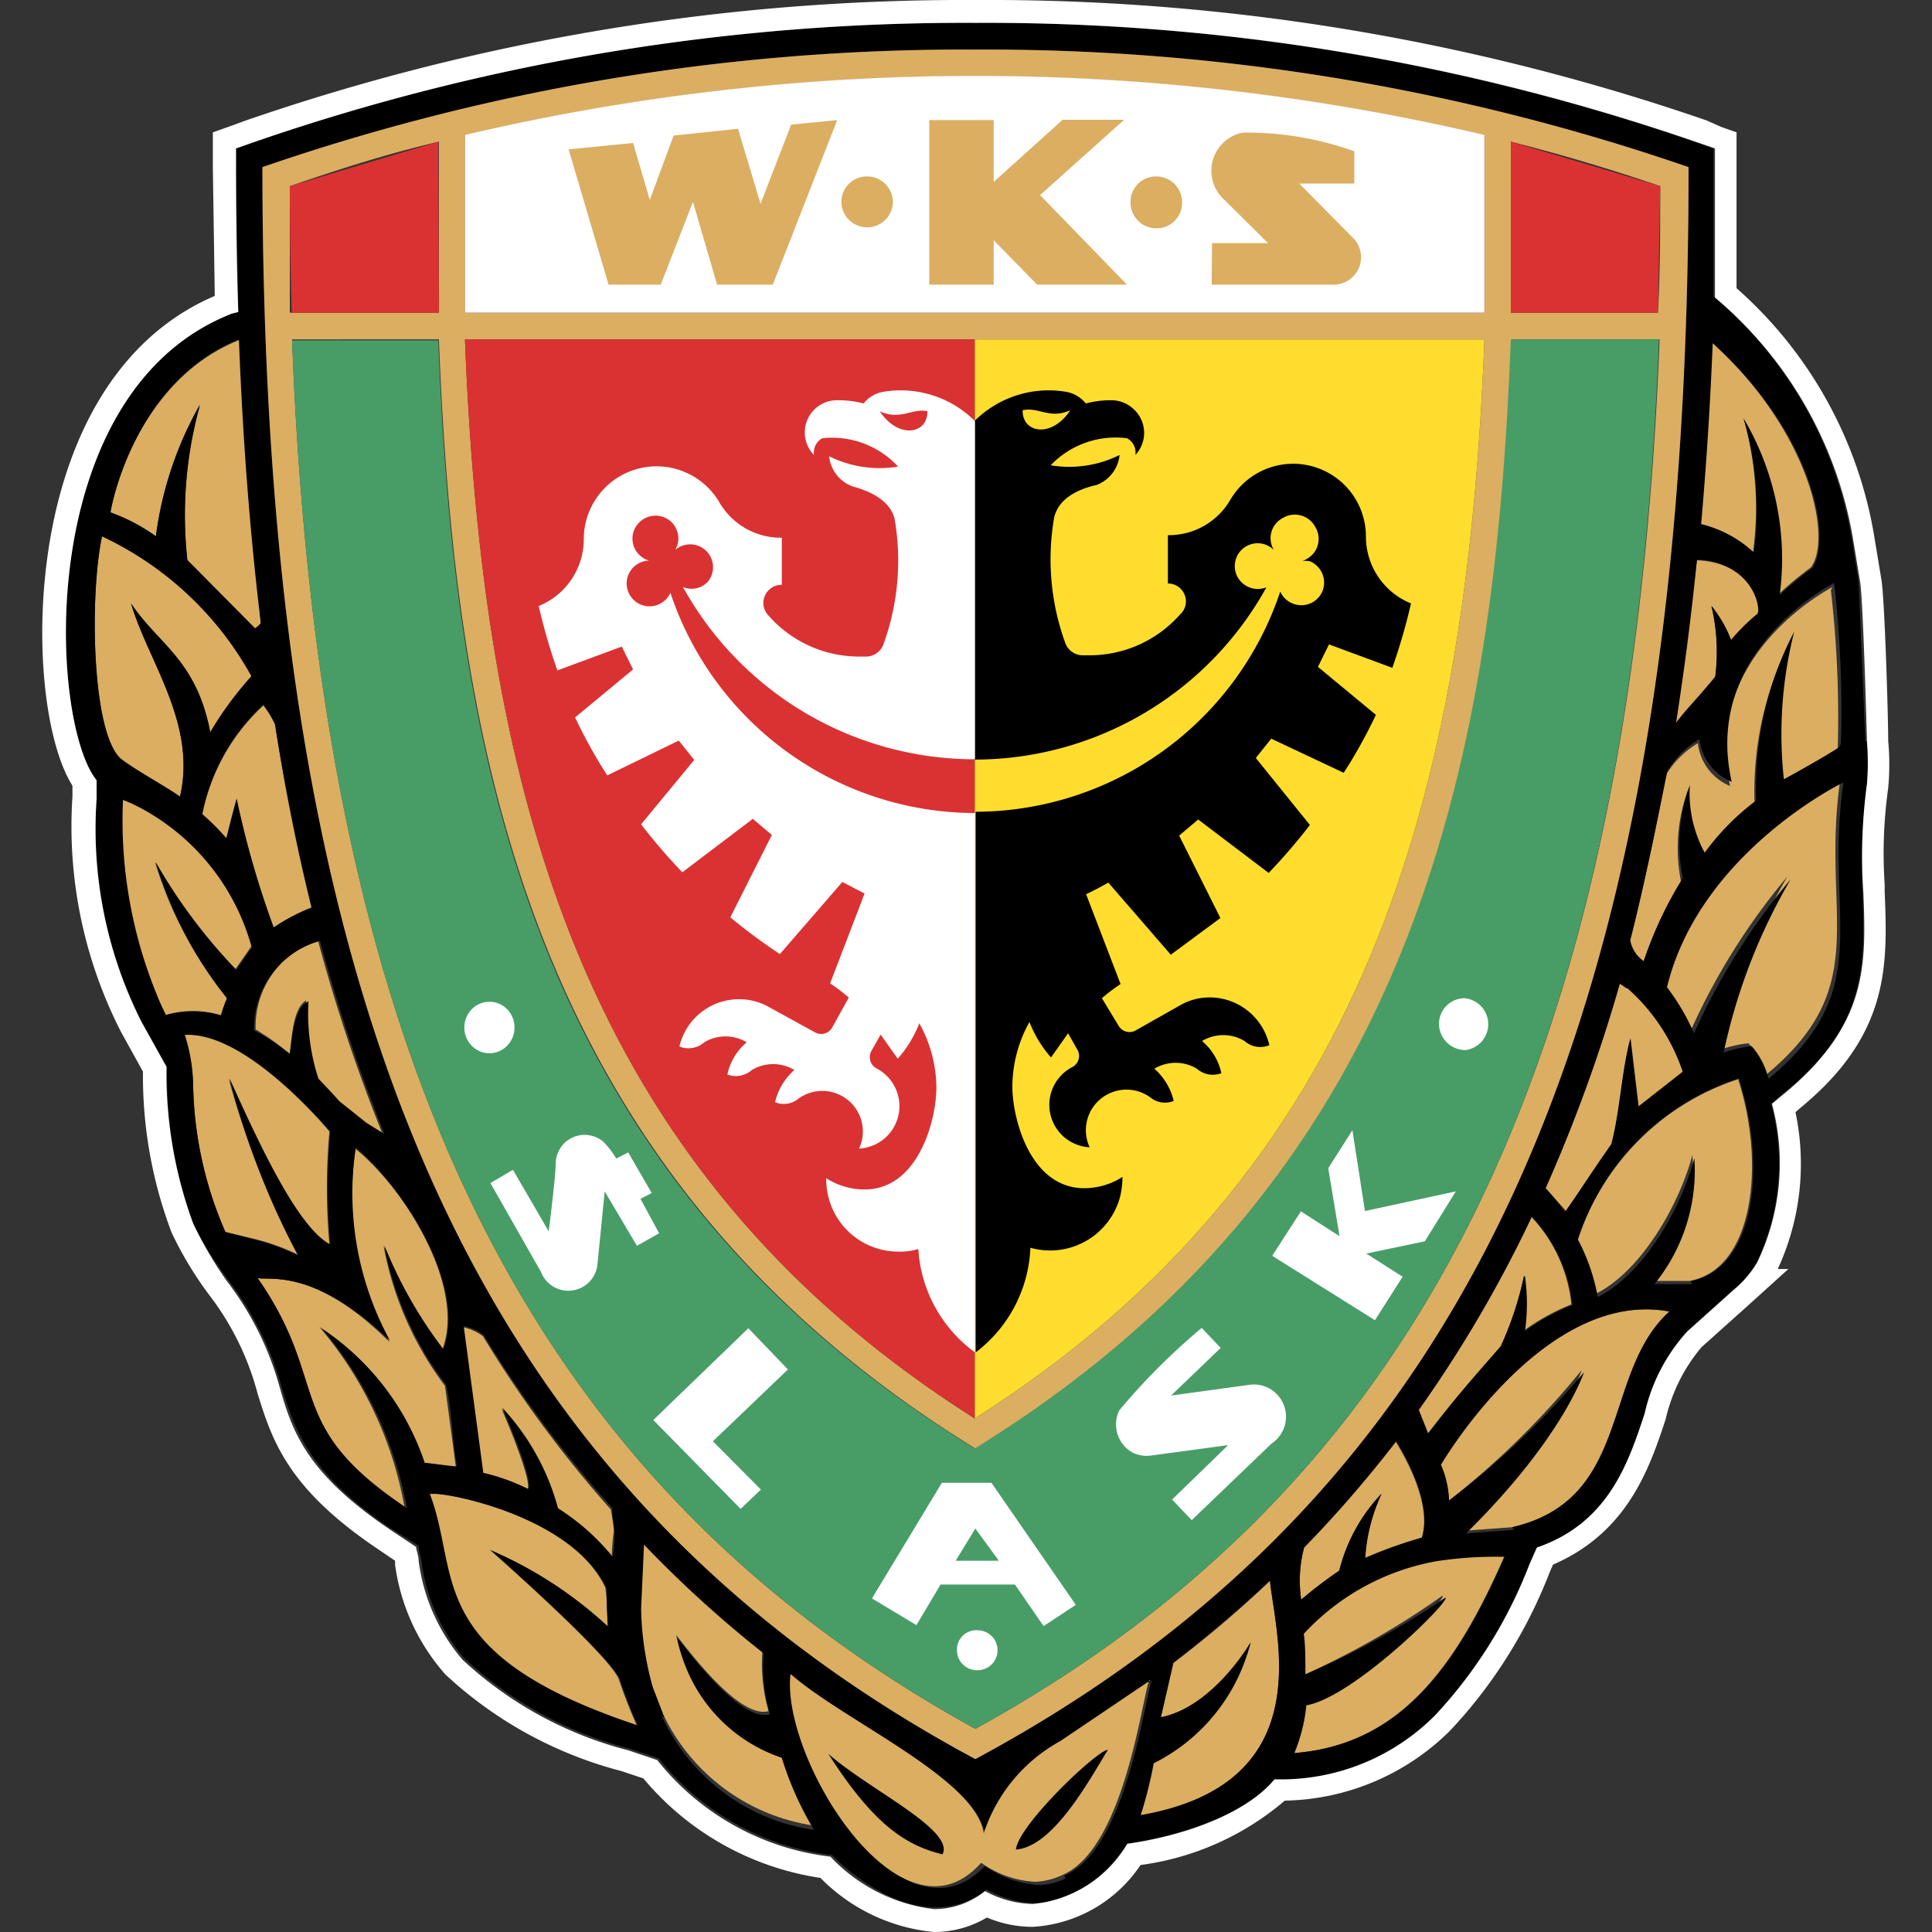 <?xml version="1.0" encoding="iso-8859-1"?>
<svg xmlns="http://www.w3.org/2000/svg" width="60" height="60" xmlns:v="https://vecta.io/nano"><rect width="100%" height="100%" fill="#333333" stroke="none"/><style><![CDATA[.H{fill-rule:evenodd}.I{fill:#dbae62}]]></style><path d="M45.45 47.54l1.5-.11c3.75-.86 2.78-4.79 4.89-6.7-3.9-.73-7.09 4.74-7.1 4.76A3 3 0 0 1 45 46.6a25.84 25.84 0 0 0 4.12-4.05s-.61 2-3.66 5zM5.59 24.74c.53-2.27-1-4.21-1.52-6 .83 1.26 2 1.76 2.46 4A10.74 10.74 0 0 1 7.81 21a10.3 10.3 0 0 0-4.64-4.36c-.39 1.8-.33 6.13.59 6.92.42.34 1.43.89 1.83 1.18zm-1.82.09a14.27 14.27 0 0 0 1.05 6.06 6.62 6.62 0 0 0 .3.66 3 3 0 0 1 1.74 0 4.76 4.76 0 0 1 .19-.55 12.54 12.54 0 0 1-2.24-4.24 16.93 16.93 0 0 0 2.5 3.34l.48-.69c.21-.33-.86-3.47-4.02-4.58zm8.79 21.96a11.87 11.87 0 0 0-2.64-5.58 8.07 8.07 0 0 1 3.24 4.26c.15 0 .87.11 1 .11l-.34-2.54a10.27 10.27 0 0 1-1.91-4.36 13.66 13.66 0 0 0 1.83 3.22c.72-1.91-1.13-4.95-2.7-6.22a9.55 9.55 0 0 0 1.06 6c-2.33-2.31-3.7-1.9-4.1-1.99 2.3 3.31.74 4.55 4.56 7.1zm.74-.44c1 2.52-.25 5 6.47 7.22a15.38 15.38 0 0 1-.56-1.44c-.37-.81-4-4-4-4a12.7 12.7 0 0 1 3.65 2.38c0-.45 0-.75-.06-1.2-1.05-2.26-5.08-3-5.46-2.93zM5.71 32.14A5.36 5.36 0 0 1 6 33.78a11.88 11.88 0 0 0 1 4.48l1 .24a6.86 6.86 0 0 1 1.33.5 24.53 24.53 0 0 1-2.23-5.51c.94 2.09 2.12 4.64 3.13 5.16a19.56 19.56 0 0 1 0-3.51s-2.59-3.14-4.52-3zm41.01 16.17a11.89 11.89 0 0 0-2.15.14 7.37 7.37 0 0 0-4.09 2.25l.05 1.15V52a25.67 25.67 0 0 0 4.26-2.44c.26 0-2.83 3.09-4.31 3.34a5.21 5.21 0 0 1-.4 1.55c3.28-.21 5.07-2.53 6.63-6.1zm10.43-24.09c-.12.05-4.47 2.23-5.48 6.36a6.87 6.87 0 0 1 .84 1.42 20.51 20.51 0 0 1 3-4.78 18 18 0 0 0-2.08 5.38 3.67 3.67 0 0 1 .87-.2 2.4 2.4 0 0 1 .52 1c3.41-2.8 1.72-4.97 2.33-9.18zM54 33.51a7.77 7.77 0 0 0-5 5 6.09 6.09 0 0 1 .56 1.67c1.4-.7 2.58-2.74 3-4.31a5.59 5.59 0 0 1-1.24 3.91h1.16c2-.38 2.35-3.67 1.49-6.29zM36.44 51.65l-.39 1.7c1.64-.29 2.79-2.33 2.79-2.33a5.74 5.74 0 0 1-3.09 3.64 13.21 13.21 0 0 1-.45 1.75c5.75-.93 4.31-5.58 4.14-7.31a36.69 36.69 0 0 1-3 2.55zm4.06-3.59a4 4 0 0 0-.09 1.62 13.11 13.11 0 0 1 1.18-.9 5.3 5.3 0 0 1 1.31-2.37 5.52 5.52 0 0 0-.51 2 13.65 13.65 0 0 1 1.76-.63c.34-1.07-.54-2.57-.8-3a39 39 0 0 1-2.85 3.28zm7.07-10.28a39.16 39.16 0 0 1-3.51 6l.29.73 2.26-2.71a10.51 10.51 0 0 0 .72-2.18 6.06 6.06 0 0 1 0 1.7 6.7 6.7 0 0 1 1.47-.81 4.64 4.64 0 0 0-1.26-2.74zm2.95-7.08l-.24-.16A47.82 47.82 0 0 1 48 36.9h0l.63.7.56-.82.86-1.26c.27-1 .32-2.24.59-3.28l.25 2.11c.13-.09 1.38-1.08 1.38-1.08a6 6 0 0 0-1.71-2.59zm6.39-12.47c-.1.06-4.1 2.13-3.18 6.18a1.63 1.63 0 0 1-1-1.33 2.87 2.87 0 0 0-1 1q-.49 2.74-1.15 5.25a1 1 0 0 0 .42.65 11.9 11.9 0 0 1 1.21-2.58 5.3 5.3 0 0 1 .22-2.89 3.87 3.87 0 0 0 .46 2.1 7.69 7.69 0 0 1 1.6-1.62 10.47 10.47 0 0 1 1.18-5.24 12.92 12.92 0 0 0-.32 4.58l1.72-1a34.33 34.33 0 0 0-.21-5zm-4.21-.83l-.65 5.06 1.22-1.45a6.16 6.16 0 0 0-.12-2.18 4 4 0 0 1 .61 1.06 6.28 6.28 0 0 1 .82-.81c.16-.18-.17-1.62-1.88-1.68zm.46-6.74q-.12 2.91-.36 5.61h0a3.64 3.64 0 0 1 1.64.88 10.17 10.17 0 0 0-.29-4.15 8.54 8.54 0 0 1 1.09 5.45h0a11.39 11.39 0 0 1 1-.83c.66-.9 0-4.18-3.08-7zM21 50.79c0-.07 1.87 2.64 2.87 2.35a5.23 5.23 0 0 1-.19-1.89 37 37 0 0 1-3.71-3.37l-.09 2a9.76 9.76 0 0 0 .37 2.46l.35.91h0a6.18 6.18 0 0 0 4.64 3.44 10 10 0 0 1-1-2.24A4.88 4.88 0 0 1 21 50.79zm-6-9.29a1.52 1.52 0 0 0-.62-.28l.61 4.56a6.24 6.24 0 0 1 1.39.5c.18-.28-.8-2.52-.8-2.52a7.39 7.39 0 0 1 1.73 3.12A7.1 7.1 0 0 1 19 48.39q0-.39.06-.81c0-.23-.05-.46-.09-.7A36.66 36.66 0 0 1 15 41.5zM9.94 29.19a2.8 2.8 0 0 0-2 2.78 7.79 7.79 0 0 1 1.06.76c.07-.71.14-1.45.51-1.66a6.53 6.53 0 0 0 .31 2.4l.65.7.84.67.56.35a52.54 52.54 0 0 1-2-6zm-1.4-6.7a3.5 3.5 0 0 0-.36-.58 6.26 6.26 0 0 0-1.9 3.4 7.59 7.59 0 0 1 .75.75l.32-1.23a28.63 28.63 0 0 0 1.15 4 6.16 6.16 0 0 1 1.18-.62Q9 25.48 8.54 22.49zM7.43 10.56h0c-3.25 1.3-4 5.19-4 5.39a5.77 5.77 0 0 1 1.41.74 11.18 11.18 0 0 1 1.37-4.09 12.75 12.75 0 0 0-.39 4.83l2.1 2.12a.69.69 0 0 0 .18-.16l-.67-8.83z" class="I"/><path d="M31.55 57.44c1.18-.08 2.33-2.25 2.86-3.1-.34.01-2.79 2.34-2.86 3.1zm-5.83-2.98c1.41 2.21 2.41 2.85 3.55 3.13.4-.76-2.33-2.04-3.55-3.13zM57.93 23l-.21-4.95-.21-1.28a12.52 12.52 0 0 0-4.3-7.57v-4-.59l-.55-.19A67.55 67.55 0 0 0 30.29.71 67.59 67.59 0 0 0 7.87 4.42l-.54.19v.58l.07 4.5h0l-.2.05C1 12.17 1.53 22.43 3 24.23v.58a13.29 13.29 0 0 0 1.41 6.93l.78 1.4A13.49 13.49 0 0 0 6 38a11.9 11.9 0 0 0 1.11 1.78 9.65 9.65 0 0 1 1.63 3.27c.43 1.39.85 2.69 3.4 4.42L13 48c0 .14.05.28.08.42a5.88 5.88 0 0 0 1.33 3.07 11.9 11.9 0 0 0 5.16 2.82l.89.3a8.08 8.08 0 0 0 5.38 3s2.6 2.78 4.8 1.07c2.67 1.47 4.36-1.42 4.36-1.42 1.91-.28 3.75-1 4.57-2h.32a6.74 6.74 0 0 0 4.68-2 14.46 14.46 0 0 0 2.92-4.68l.23-.52c2.22-.76 2.84-2.62 3.35-4.17a5.6 5.6 0 0 1 1.32-2.54l1.43-1.29h0a3.29 3.29 0 0 0 .73-.85 7.11 7.11 0 0 0 .45-4.93l.54-.45c2.45-2.06 2.38-3.93 2.3-6.1a16.7 16.7 0 0 1 .16-3.39 8.09 8.09 0 0 0 0-1.3zm-.81.2c-.23.17-1.38.82-1.72 1a12.92 12.92 0 0 1 .32-4.58 10.47 10.47 0 0 0-1.18 5.24 7.69 7.69 0 0 0-1.6 1.62 3.87 3.87 0 0 1-.46-2.1 5.3 5.3 0 0 0-.22 2.89 11.9 11.9 0 0 0-1.21 2.58 1 1 0 0 1-.42-.65c.5-1.92 1.2-5.52 1.15-5.25a2.87 2.87 0 0 1 1-1 1.63 1.63 0 0 0 1 1.33c-.92-4.05 3.08-6.12 3.18-6.18a34.33 34.33 0 0 1 .21 5zm-9.79 16.43a10.51 10.51 0 0 1-.72 2.18c-.78.88-1.5 1.7-2.26 2.71l-.29-.73h0a39.74 39.74 0 0 0 3.51-6 4.64 4.64 0 0 1 1.26 2.74 6.7 6.7 0 0 0-1.47.81 6.06 6.06 0 0 0 0-1.7zm-5.74 9.15a13.11 13.11 0 0 0-1.18.9 4 4 0 0 1 .09-1.62h0a36.11 36.11 0 0 0 2.86-3.31h0c.26.41 1.14 1.91.8 3a13.65 13.65 0 0 0-1.76.63 5.52 5.52 0 0 1 .51-2 5.3 5.3 0 0 0-1.31 2.37zm7-11.16a9.35 9.35 0 0 0-.59-.72 48.34 48.34 0 0 0 2.31-6.36h0l.24.16a6 6 0 0 1 1.71 2.59l-1.38 1.08-.25-2.11c-.27 1-.32 2.24-.59 3.28-.3.42-.59.85-.86 1.26a17.45 17.45 0 0 1-.56.82zM53.27 21c-.06.16-.9 1-1.22 1.45h0a89.63 89.63 0 0 0 .65-5.07c1.71.06 2 1.5 1.88 1.68a6.28 6.28 0 0 0-.82.81 4 4 0 0 0-.61-1.06 6.16 6.16 0 0 1 .12 2.19zm3-3.35a11.39 11.39 0 0 0-1 .83h0A8.54 8.54 0 0 0 54.15 13a10.17 10.17 0 0 1 .32 4.16 3.64 3.64 0 0 0-1.64-.88h0c.16-1.81.28-3.68.36-5.62 3.13 2.82 3.74 6.1 3.08 7zM30.29 1.54a66.92 66.92 0 0 1 22.15 3.65c0 26.13-6.53 41.05-22.15 49.44C14.68 46.24 8.15 31.32 8.15 5.19a66.77 66.77 0 0 1 22.14-3.65zm-11.2 46q0 .42-.06.81a7.1 7.1 0 0 0-1.7-1.51 7.39 7.39 0 0 0-1.73-3.12s1 2.24.8 2.52a6.24 6.24 0 0 0-1.39-.5l-.61-4.56a1.52 1.52 0 0 1 .62.28 36.66 36.66 0 0 0 4 5.38h0c-.02.28.05.51.07.74zM9 32.73A7.79 7.79 0 0 0 7.89 32a2.8 2.8 0 0 1 2.05-2.78h0a53.36 53.36 0 0 0 2 6h0l-.56-.35-.84-.67c-.22-.25-.44-.48-.65-.7a6.53 6.53 0 0 1-.31-2.4c-.41.18-.48.9-.58 1.63zm-.46-10.24q.48 3 1.14 5.69a6.16 6.16 0 0 0-1.18.62 28.63 28.63 0 0 1-1.15-4c-.12.42-.22.83-.32 1.23a7.59 7.59 0 0 0-.75-.75 6.26 6.26 0 0 1 1.9-3.4 3.5 3.5 0 0 1 .36.61zM7.42 10.54h0c.12 3.11.34 6 .68 8.81a.69.69 0 0 1-.18.16l-2.1-2.12a12.75 12.75 0 0 1 .39-4.83 11.18 11.18 0 0 0-1.37 4.09 5.77 5.77 0 0 0-1.41-.74c.03-.18.74-4.07 3.99-5.37zm-4.25 6.12A10.3 10.3 0 0 1 7.81 21a10.74 10.74 0 0 0-1.28 1.74c-.42-2.25-1.63-2.75-2.46-4 .52 1.78 2.05 3.72 1.52 6-.4-.29-1.41-.84-1.83-1.16-.92-.79-.98-5.12-.59-6.92zm2 14.89a6.62 6.62 0 0 1-.3-.66 14.27 14.27 0 0 1-1.05-6.06 7 7 0 0 1 4 4.6l-.48.69a16.93 16.93 0 0 1-2.5-3.34A12.54 12.54 0 0 0 7.05 31a4.76 4.76 0 0 0-.19.53 3 3 0 0 0-1.74 0zM7 38.26a11.88 11.88 0 0 1-1-4.48 5.36 5.36 0 0 0-.26-1.64c1.93-.13 4.5 3 4.52 3a19.56 19.56 0 0 0 0 3.51c-1-.52-2.19-3.07-3.13-5.16A24.53 24.53 0 0 0 9.26 39a6.86 6.86 0 0 0-1.33-.5zm3 3a11.87 11.87 0 0 1 2.64 5.58C8.74 44.24 10.3 43 8 39.69c.38.09 1.75-.32 4.11 1.94a9.55 9.55 0 0 1-1.06-6C12.64 37 14.49 40 13.77 41.9a13.66 13.66 0 0 1-1.83-3.22A10.27 10.27 0 0 0 13.85 43c.18.74.21 1.82.34 2.54-.16 0-.88-.11-1-.11a8.07 8.07 0 0 0-3.27-4.22zm3.38 5.14c.38-.09 4.41.67 5.46 2.93 0 .45 0 .75.06 1.2a12.7 12.7 0 0 0-3.65-2.38s3.67 3.22 4 4a15.38 15.38 0 0 0 .56 1.44c-6.72-2.24-5.49-4.7-6.47-7.22zm7.25 6.94h0l-.35-.91a9.76 9.76 0 0 1-.37-2.46l.09-2a36.12 36.12 0 0 0 3.72 3.38h0a5.23 5.23 0 0 0 .19 1.89c-1 .29-2.86-2.42-2.87-2.35a4.88 4.88 0 0 0 3.24 3.7 10 10 0 0 0 1 2.24 6.18 6.18 0 0 1-4.73-3.54zm12.46 5a2.15 2.15 0 0 1-.82.2 3.16 3.16 0 0 1-1.68-.59c-2.59 2.72-6.31-3.37-6-5.95 1.6 1.44 5.73 3.25 6 4.95a5.05 5.05 0 0 1 2.38-2.87h0c1-.6 1.91-1.23 2.8-1.89-.25.7-.8 5.27-2.72 6.06zm2.29-1.83a13.21 13.21 0 0 0 .45-1.75A5.74 5.74 0 0 0 38.84 51s-1.15 2-2.79 2.33l.39-1.7a36.69 36.69 0 0 0 3-2.55c.17 1.73 1.61 6.38-4.14 7.31zm4.79-2a5.21 5.21 0 0 0 .4-1.55c1.48-.25 4.57-3.34 4.31-3.34A25.67 25.67 0 0 1 40.54 52v-.11c0-.33 0-.83-.05-1.15a7.37 7.37 0 0 1 4.09-2.25 11.89 11.89 0 0 1 2.15-.14c-1.56 3.57-3.35 5.89-6.63 6.1zm6.86-7l-1.5.11c3-2.95 3.66-5 3.66-5A25.84 25.84 0 0 1 45 46.6a3 3 0 0 0-.25-1.11s3.2-5.49 7.1-4.76c-2.11 1.91-1.14 5.84-4.89 6.7zm5.51-7.63h-1.16a5.59 5.59 0 0 0 1.24-3.91c-.41 1.57-1.59 3.61-3 4.31a6.09 6.09 0 0 0-.62-1.79 7.77 7.77 0 0 1 5-5c.86 2.62.56 5.91-1.49 6.29zm2.38-6.39a2.4 2.4 0 0 0-.52-1 3.67 3.67 0 0 0-.87.2 18 18 0 0 1 2.08-5.38 20.51 20.51 0 0 0-3 4.78 6.87 6.87 0 0 0-.84-1.43c1-4.13 5.36-6.31 5.48-6.36-.61 4.21 1.08 6.38-2.31 9.19z"/><path d="M35.73 52.18l-2.8 1.89h0a5.05 5.05 0 0 0-2.38 2.87c-.23-1.7-4.36-3.51-6-4.95-.31 2.59 3.43 8.68 5.92 5.86a3.16 3.16 0 0 0 1.68.59 2.15 2.15 0 0 0 .82-.2c1.92-.79 2.47-5.36 2.72-6.06zm-6.46 5.41c-1.14-.28-2.14-.92-3.55-3.13 1.22 1.09 3.95 2.37 3.55 3.13zm2.28-.15c.07-.76 2.52-3.09 2.86-3.1-.53.85-1.68 3.02-2.86 3.1zm-1.26-2.81c15.62-8.39 22.15-23.31 22.15-49.44a66.92 66.92 0 0 0-22.15-3.65A66.77 66.77 0 0 0 8.15 5.19c0 26.13 6.53 41.05 22.14 49.44zM46.92 4.4c1.59.4 3.15.87 4.64 1.38 0 1.33 0 2.64-.07 3.93h-4.57zm-32.48-.2a69.24 69.24 0 0 1 31.66 0v5.51H14.44zm15.83 6.34H46.1c-.55 14.23-3.68 25.81-15.83 33.51C18.11 36.35 15 24.77 14.44 10.54zM9 5.78c1.49-.51 3-1 4.63-1.38v5.31H9q0-1.93 0-3.93zm4.63 4.76h0 0c.49 12.72 2.79 25.67 16.22 34.17l.44.28.44-.28c13.42-8.5 15.72-21.45 16.21-34.17h0 4.6C50.66 33 44.17 46.06 30.29 53.69 16.42 46.06 9.93 33 9.07 10.54z" class="I"/><path d="M13.61 4.4L9 5.78q0 2 .06 3.93h4.57zm33.31 0v5.31h4.57l.07-3.93-4.64-1.38z" fill="#da3232" class="H"/><path d="M46.1 10.54H30.27v33.51c12.15-7.7 15.28-19.28 15.83-33.51z" fill="#ffdd2e" class="H"/><path d="M30.27,44.05V10.54H14.44C15,24.77,18.11,36.35,30.27,44.05Z" fill="#da3232" class="H"/><path d="M46.92,10.54h0v0c-.49,12.72-2.79,25.67-16.21,34.17l-.44.28-.44-.28C16.4,36.24,14.1,23.29,13.61,10.57v0H9.07C9.93,33,16.42,46.06,30.29,53.69,44.17,46.06,50.66,33,51.52,10.54Z" fill="#489d67" class="H"/><path d="M46.1,4.19a69.24,69.24,0,0,0-31.66,0V9.71H46.1Z" fill="#fff" class="H"/><path d="M37.63 8.84h3.79A.85.85 0 0 0 42 7.37L40.35 5.7h1.71v-1a9.81 9.81 0 0 0-3.48-.58 1.21 1.21 0 0 0-.54 2.1l1.34 1.33h-1.74zM24.57 3.87l-.95 2.46-.7-2.33-2 .21-.74 2-.52-1.77-2 .2h0l1.24 4.2h1.62l1-2.57.75 2.57H24l2-5.11zM35 8.84l-2.7-2.78 2.61-2.34H33l-2.14 1.93V3.73h-2v5.11h2V7.46l1.35 1.38zm.89-3.36a.8.8 0 0 1 .82.78.79.79 0 0 1-.77.83.8.8 0 0 1-.83-.78h0a.79.79 0 0 1 .78-.83zm-8.98 0a.8.8 0 0 1 .82.78.8.8 0 1 1-1.6 0h0a.79.79 0 0 1 .78-.78z" class="I H"/><g fill="#fff"><path d="M30.36 50.63a.62.62 0 1 1 0 1.24.62.62 0 0 1-.64-.6h0a.6.6 0 0 1 .64-.64zm6.04-4.06l.61.64 2.48-2.38a1 1 0 0 0-.64-1.83l-2.48.34 1.54-1.48-.59-.62a20.25 20.25 0 0 0-2.56 2.56 1 1 0 0 0 .41 1.31 1 1 0 0 0 .6.09l2.37-.32zm-14.26-1.81l2.33-2.23-1.23-1.28-2.95 2.85L23 46.86l.63-.6zm-3.59-5.45l.23-2.31 1 1.69.69-.39-.58-1.07.35-.18-.73-1.26-.37.19a2.88 2.88 0 0 0-.4-.52.9.9 0 0 0-1.26.09.94.94 0 0 0-.22.51c0 .5-.22 2.18-.22 2.18l-1.11-1.91-.7.41 1.57 2.76a.91.91 0 0 0 1.75-.19zM45.21 37l-2.82.61L42 35.1l-.75 1.18.35 2.11-1.2-.77-.89 1.38 3.19 2 .86-1.35-1.13-.72 1.82-.38zm-14.42 9.05h-1.54l-2.17 3.59 1.38.83.75-1.26h2.31l.89 1.29 1-.66zm-1.11 2.42l.61-1 .73 1zM45.47 31a.81.81 0 0 1 .05 1.61.82.82 0 0 1-.83-.78h0a.8.8 0 0 1 .78-.83z" class="H"/><ellipse cx="15.2" cy="31.91" rx=".78" ry=".8"/></g><path d="M41.24 20l2 .74a18.43 18.43 0 0 0 .58-2 2.24 2.24 0 0 1-1.4-2.08 2.26 2.26 0 0 0-4.21-1.14 2.21 2.21 0 0 1-1.94 1.1v1.5a.56.56 0 0 1 .56.55.54.54 0 0 1-.18.41 3.74 3.74 0 0 1-2.81 1.27h-.25a.58.58 0 0 1-.51-.39 7.6 7.6 0 0 1-.34-3.9c.14-.55.66-.85 1.32-1a1.12 1.12 0 0 0 .71-.93 3.51 3.51 0 0 1-2.14.32 2.79 2.79 0 0 1 2.37-.84.5.5 0 0 1 .26.52 1 1 0 0 0-.06-1.43 1 1 0 0 0-.69-.27 3 3 0 0 0-.79.1 1 1 0 0 0-.6-.36 3.26 3.26 0 0 0-2.86.91v10.51a10.36 10.36 0 0 0 9.07-5.35.72.72 0 0 1-.93-.39.71.71 0 0 1 1.16-.77.71.71 0 0 1 .29-1 .72.72 0 0 1 1 .29.71.71 0 0 1-.29 1 .35.35 0 0 1-.14.06.75.75 0 0 1 .26 0 .72.72 0 0 1 .39.93.71.71 0 0 1-.93.38.69.69 0 0 1-.38-.37 10 10 0 0 1-9.46 6.84V42a4.29 4.29 0 0 0 1.7-3.25 2.25 2.25 0 0 0 2.78-1.56 2.74 2.74 0 0 0 .08-.64 2.2 2.2 0 0 1-1.19.35c-1.67 0-2.23-2.15-2.23-3.16a4.14 4.14 0 0 1 .53-2 3.73 3.73 0 0 0 .67 1.1l.53-.75.29.51a.39.39 0 0 1-.16.54h0a1.32 1.32 0 0 0 .54 2.49 1.26 1.26 0 0 1 1.91-1.53.71.71 0 0 0 .7.09 1.91 1.91 0 0 0-.6-1 1.28 1.28 0 0 1 1.32 0 .75.75 0 0 0 .76.14 1.79 1.79 0 0 0-.6-1 1.28 1.28 0 0 1 1.32 0 .74.74 0 0 0 .77.13 1.9 1.9 0 0 0-2.26-1.44 1.87 1.87 0 0 0-.51.2l-1.38.78a.39.39 0 0 1-.54-.16l-.51-.84a5.9 5.9 0 0 1 .58-.44h0l-1.07-2.79h0c.24-.11.46-.23.69-.36h0l1.94 2.24 1.54-1.14-1.28-2.56h0l.59-.5h0l2.19 1.66a18.25 18.25 0 0 0 1.28-1.49L39 23.54h0l.48-.6h0L41.73 24a15.53 15.53 0 0 0 1-1.8l-1.8-1.49h0l.35-.71zm-9.48-7.26c.49-.11.84.29 1.48 0-.58.88-1.5.71-1.48 0z"/><path d="M20.82 18.41a.71.71 0 1 1-.66-1 .71.71 0 0 1-.49-.88.72.72 0 0 1 .88-.49.71.71 0 0 1 .49.88l-.06.15a.71.71 0 0 1 1 1 .69.69 0 0 1-.77.16 10.36 10.36 0 0 0 9.07 5.35v-10.5a3.26 3.26 0 0 0-2.86-.91 1 1 0 0 0-.6.36 3 3 0 0 0-.79-.1 1 1 0 0 0-.75 1.7.5.5 0 0 1 .26-.52 2.79 2.79 0 0 1 2.35.88 3.51 3.51 0 0 1-2.14-.32 1.12 1.12 0 0 0 .71.93c.66.18 1.18.48 1.32 1a7.6 7.6 0 0 1-.34 3.9.58.58 0 0 1-.51.39h-.25a3.74 3.74 0 0 1-2.81-1.27.56.56 0 0 1 0-.79.57.57 0 0 1 .41-.17V16.7a2.21 2.21 0 0 1-1.94-1.1 2.26 2.26 0 0 0-4.21 1.14 2.24 2.24 0 0 1-1.4 2.08 18.43 18.43 0 0 0 .58 2l2-.74h0l.35.71h0l-1.8 1.49a15.53 15.53 0 0 0 1 1.8L21.08 23h0l.48.6h0l-1.65 2a18.25 18.25 0 0 0 1.28 1.49l2.19-1.66h0l.59.5h0l-1.29 2.56a18.53 18.53 0 0 0 1.54 1.14l1.94-2.24h0l.69.36h0l-1.07 2.79h0a5.9 5.9 0 0 1 .58.44l-.51.92a.39.39 0 0 1-.54.16l-1.42-.78a1.9 1.9 0 0 0-2.79 1.22.74.74 0 0 0 .77-.13 1.28 1.28 0 0 1 1.32 0 1.79 1.79 0 0 0-.6 1 .75.75 0 0 0 .76-.14 1.28 1.28 0 0 1 1.32 0 1.91 1.91 0 0 0-.6 1 .71.71 0 0 0 .7-.09 1.26 1.26 0 0 1 1.91 1.53 1.32 1.32 0 0 0 .54-2.49.4.4 0 0 1-.16-.54h0l.29-.51.53.75a3.73 3.73 0 0 0 .67-1.1 4.14 4.14 0 0 1 .53 2c0 1-.56 3.16-2.23 3.16a2.2 2.2 0 0 1-1.19-.35 2.24 2.24 0 0 0 2.22 2.28 2 2 0 0 0 .64-.08A4.29 4.29 0 0 0 30.28 42V25.25a10 10 0 0 1-9.46-6.84zm6.5-5.64c.64.3 1-.1 1.48 0 .02.71-.9.88-1.48 0zM30.29.71a67.51 67.51 0 0 1 22.42 3.71l.55.19v.58 4.05a12.52 12.52 0 0 1 4.3 7.57l.21 1.28c.08.5.18 3.76.21 4.95a8.09 8.09 0 0 1 0 1.3 16.7 16.7 0 0 0-.11 3.39c.08 2.17.15 4-2.3 6.1l-.54.45a7.11 7.11 0 0 1-.46 4.93 3.29 3.29 0 0 1-.73.85h0l-1.44 1.29a5.6 5.6 0 0 0-1.32 2.54c-.51 1.55-1.13 3.41-3.35 4.17l-.23.52a14.46 14.46 0 0 1-2.92 4.68 6.74 6.74 0 0 1-4.68 2h-.32c-.82 1-2.66 1.73-4.57 2a3.84 3.84 0 0 1-2.93 1.87 3.25 3.25 0 0 1-1.49-.4 2.52 2.52 0 0 1-1.58.56 5.27 5.27 0 0 1-3.22-1.63 8.08 8.08 0 0 1-5.38-3l-.89-.3a11.9 11.9 0 0 1-5.16-2.82A5.88 5.88 0 0 1 13 48.46c0-.14-.06-.28-.08-.42l-.84-.56c-2.55-1.73-3-3-3.4-4.42a9.65 9.65 0 0 0-1.63-3.27A11.9 11.9 0 0 1 6 38a13.49 13.49 0 0 1-.83-4.87l-.78-1.4A13.29 13.29 0 0 1 3 24.81v-.58c-1.47-1.8-2-12.06 4.2-14.49l.2-.05h0c-.05-1.46-.07-3-.07-4.5v-.58l.54-.19A67.59 67.59 0 0 1 30.29.71m0-.71A68.41 68.41 0 0 0 7.64 3.74l-.55.2-.48.17v1.08l.06 4c-2.34 1-4 3.15-4.82 6.21-.93 3.48-.56 7.48.4 9v.34a14 14 0 0 0 1.51 7.31l.68 1.23a13.72 13.72 0 0 0 .89 5 11.31 11.31 0 0 0 1.17 1.94A8.64 8.64 0 0 1 8 43.28c.45 1.44.92 2.92 3.68 4.79l.59.4v.13a6.45 6.45 0 0 0 1.56 3.4 12.7 12.7 0 0 0 5.46 3l.69.23a8.87 8.87 0 0 0 5.5 3.09A5.69 5.69 0 0 0 29 60a3.2 3.2 0 0 0 1.65-.45 3.64 3.64 0 0 0 1.42.29 4.33 4.33 0 0 0 3.35-1.92 8.64 8.64 0 0 0 4.48-2h0a7.46 7.46 0 0 0 5.15-2.19 15.16 15.16 0 0 0 3.08-4.91l.1-.23c2.32-1 3-3 3.5-4.52a5.3 5.3 0 0 1 1.11-2.23l1.44-1.29 1.26-1.14h-.33a7.77 7.77 0 0 0 .55-4.87l.22-.19c2.72-2.27 2.64-4.41 2.55-6.67v-.21a14.62 14.62 0 0 1 .11-3 7.9 7.9 0 0 0 0-1.46c0-.77-.11-4.41-.21-5l-.21-1.27a13.14 13.14 0 0 0-4.29-7.79V5.22 4.11l-.48-.17-.45-.2A68.43 68.43 0 0 0 30.29 0z" fill="#fff"/></svg>
